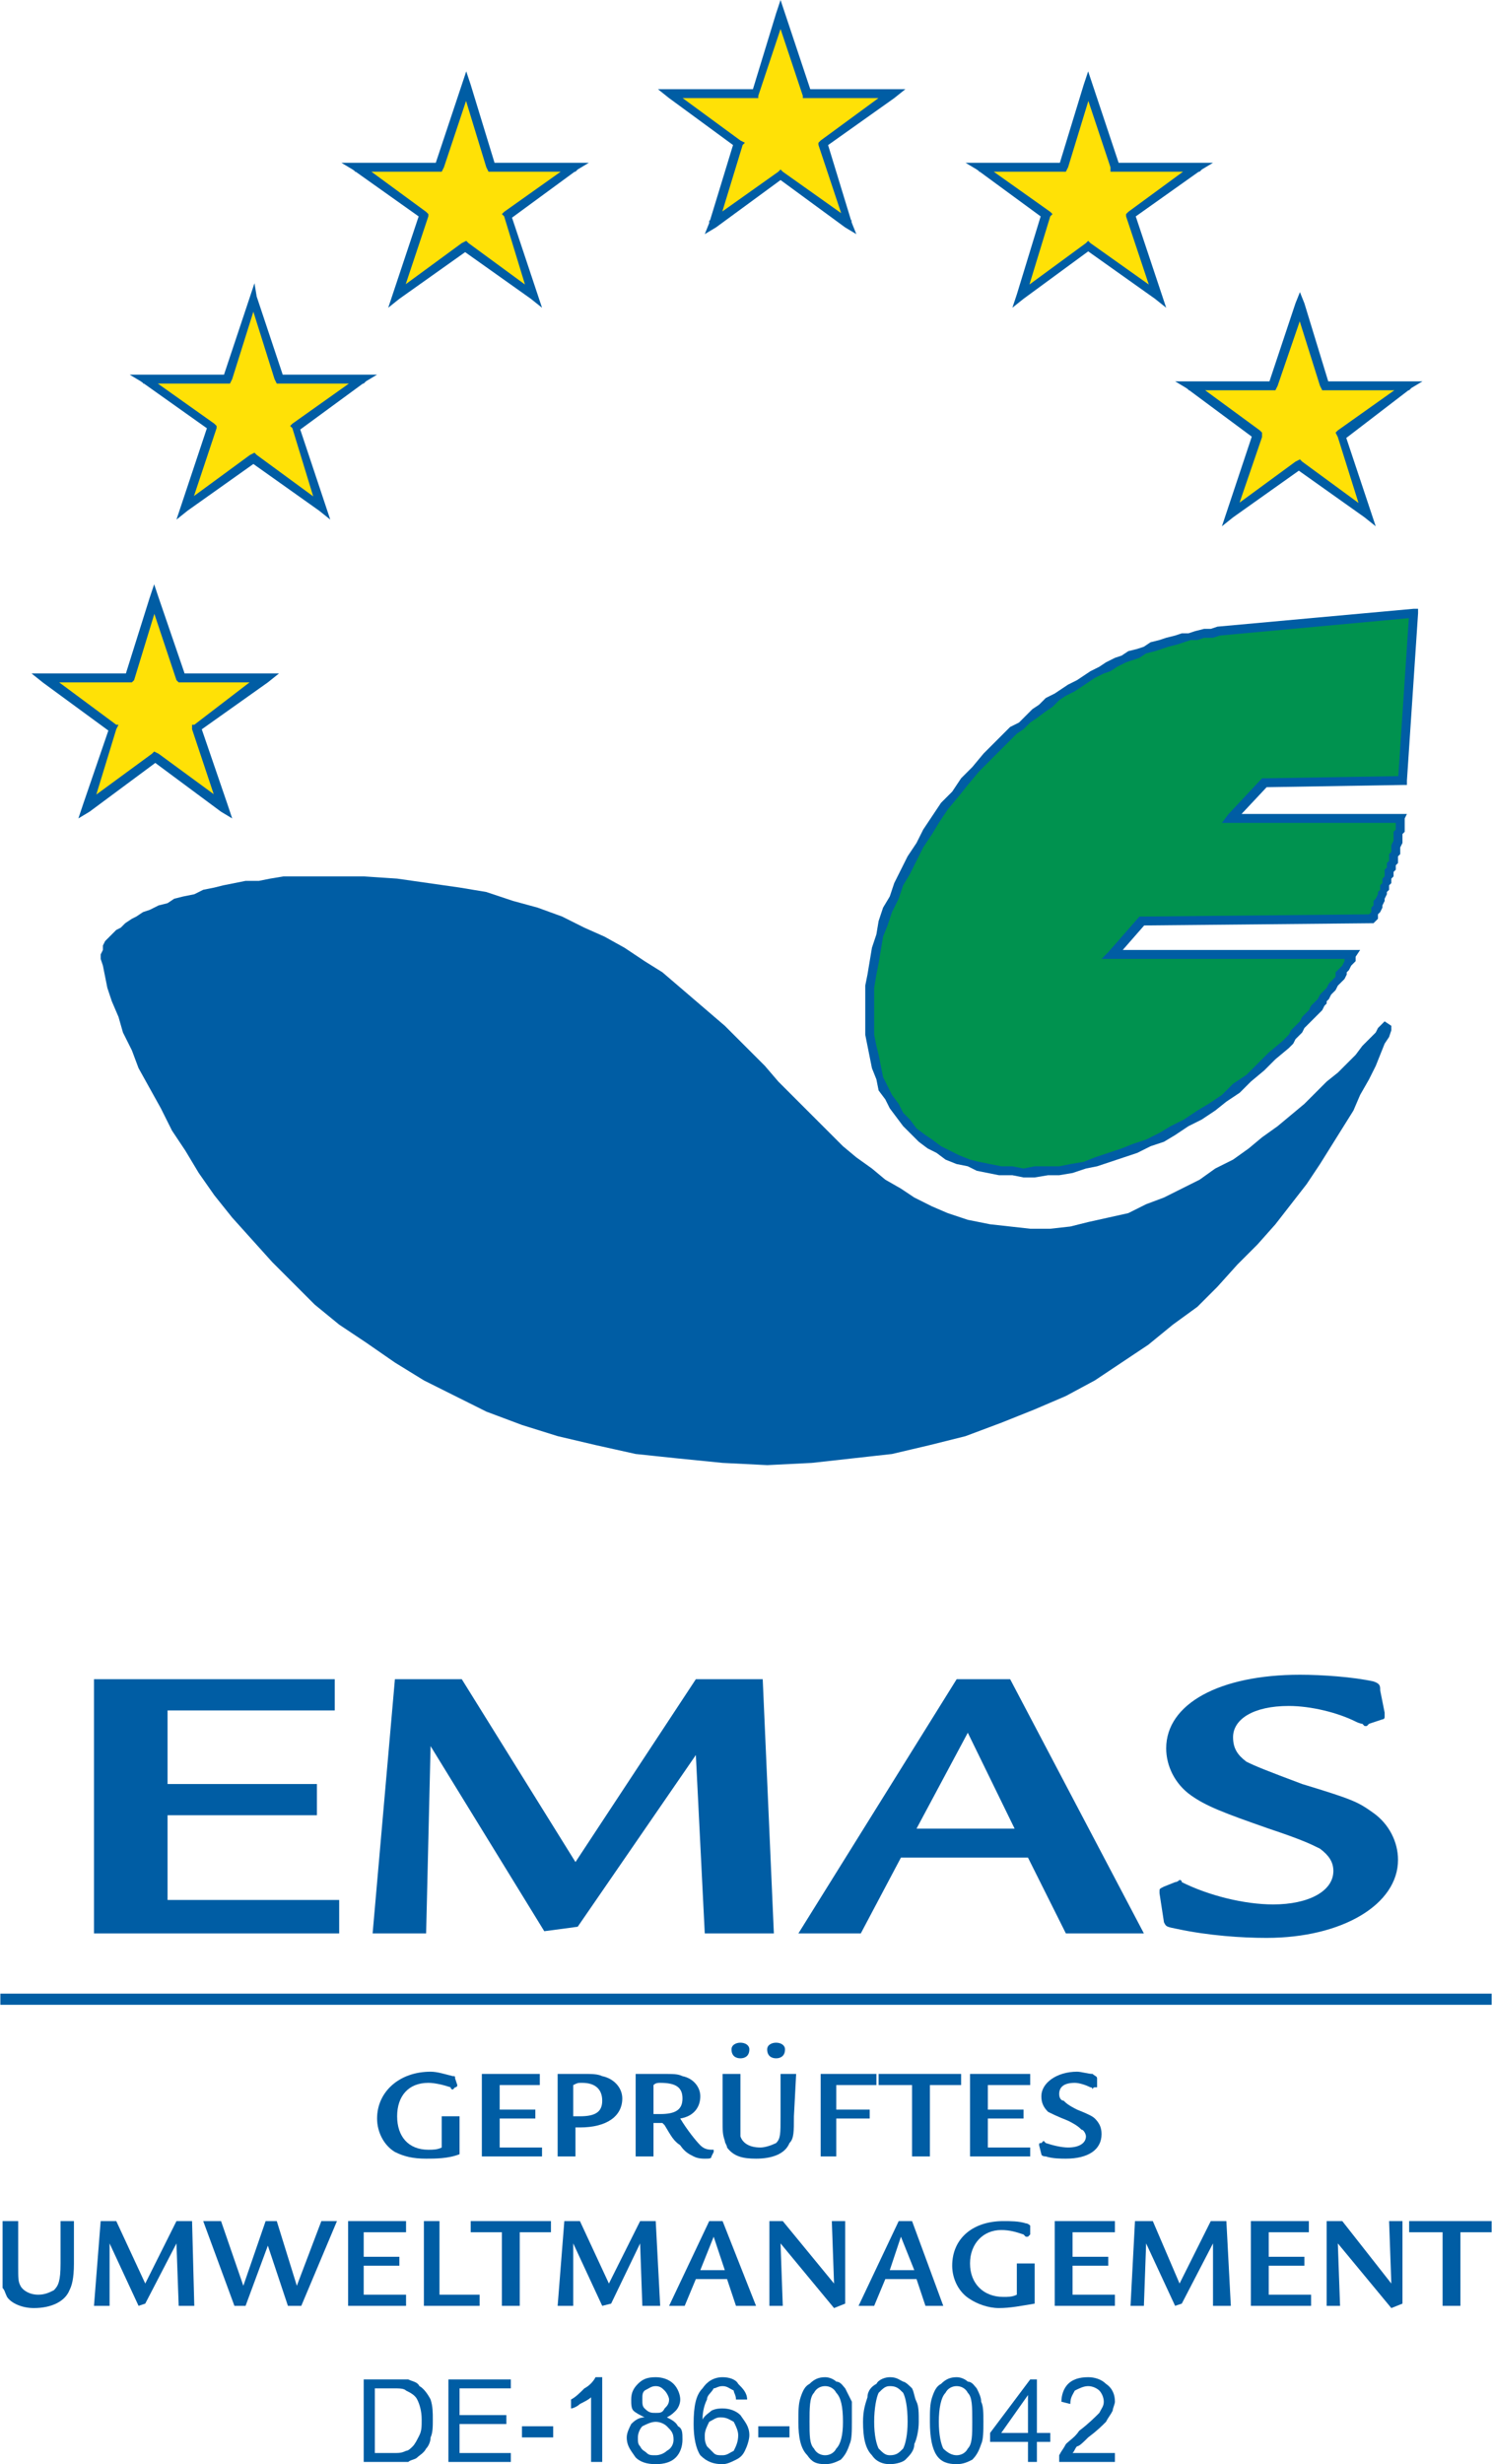 <?xml version="1.0" encoding="UTF-8"?>
<!-- Creator: CorelDRAW X8 -->
<svg xmlns="http://www.w3.org/2000/svg" xmlns:xlink="http://www.w3.org/1999/xlink" xml:space="preserve" width="42.99mm" height="70.973mm" version="1.1" style="shape-rendering:geometricPrecision; text-rendering:geometricPrecision; image-rendering:optimizeQuality; fill-rule:evenodd; clip-rule:evenodd" viewBox="0 0 669 1105">
 <defs>
  <style type="text/css">
   <![CDATA[
    .fil1 {fill:#005DA4}
    .fil2 {fill:#FFE106;fill-rule:nonzero}
    .fil3 {fill:#00924F;fill-rule:nonzero}
    .fil0 {fill:#005DA4;fill-rule:nonzero}
   ]]>
  </style>
 </defs>
 <g id="Ebene_x0020_1">
  <g id="_2557226802576">
   <path class="fil0" d="M33 996l-6 0 0 19c0,8 -1,10 -3,12 -2,1 -4,2 -7,2 -4,0 -7,-2 -8,-4 -1,-2 -1,-3 -1,-9l0 -20 -7 0 0 21c0,5 0,7 0,9 1,1 1,2 2,4 2,3 7,5 12,5 8,0 14,-3 16,-8 1,-2 2,-5 2,-12l0 -19 0 0z"></path>
   <polygon class="fil0" points="87,1034 86,996 79,996 65,1024 52,996 45,996 42,1034 49,1034 49,1006 62,1034 65,1033 79,1006 80,1034 87,1034 "></polygon>
   <polygon class="fil0" points="151,996 144,996 133,1025 124,996 119,996 109,1025 99,996 91,996 105,1034 110,1034 120,1007 129,1034 135,1034 151,996 "></polygon>
   <polygon class="fil0" points="182,1034 182,1029 163,1029 163,1016 179,1016 179,1012 163,1012 163,1001 182,1001 182,996 156,996 156,1034 182,1034 "></polygon>
   <polygon class="fil0" points="215,1034 215,1029 197,1029 197,996 190,996 190,1034 215,1034 "></polygon>
   <polygon class="fil0" points="247,1001 247,996 211,996 211,1001 225,1001 225,1034 233,1034 233,1001 247,1001 "></polygon>
   <polygon class="fil0" points="296,1034 294,996 287,996 273,1024 260,996 253,996 250,1034 257,1034 257,1006 270,1034 274,1033 287,1006 288,1034 296,1034 "></polygon>
   <path class="fil1" d="M325 1018l-11 0 6 -15 5 15 0 0zm14 16l-15 -38 -6 0 -18 38 7 0 5 -12 14 0 4 12 9 0 0 0z"></path>
   <polygon class="fil0" points="379,996 373,996 374,1024 351,996 345,996 345,1034 351,1034 350,1006 374,1035 379,1033 379,996 "></polygon>
   <path class="fil1" d="M410 1018l-11 0 5 -15 6 15 0 0zm13 16l-14 -38 -6 0 -18 38 7 0 5 -12 14 0 4 12 8 0 0 0z"></path>
   <path class="fil0" d="M464 1033l0 -18 -8 0 0 14c-2,1 -4,1 -6,1 -9,0 -15,-6 -15,-15 0,-9 6,-15 14,-15 4,0 7,1 10,2 1,1 1,1 1,1 0,0 0,0 1,0 0,0 0,0 0,0l1 -1c0,0 0,0 0,0l0 -1 0 -3c0,0 -1,-1 -2,-1 -3,-1 -7,-1 -10,-1 -14,0 -23,8 -23,20 0,6 3,12 8,15 3,2 8,4 13,4 5,0 10,-1 16,-2l0 0z"></path>
   <polygon class="fil0" points="500,1034 500,1029 481,1029 481,1016 497,1016 497,1012 481,1012 481,1001 500,1001 500,996 473,996 473,1034 500,1034 "></polygon>
   <polygon class="fil0" points="552,1034 550,996 543,996 529,1024 517,996 509,996 507,1034 513,1034 514,1006 527,1034 530,1033 544,1006 544,1034 552,1034 "></polygon>
   <polygon class="fil0" points="588,1034 588,1029 569,1029 569,1016 585,1016 585,1012 569,1012 569,1001 587,1001 587,996 561,996 561,1034 588,1034 "></polygon>
   <polygon class="fil0" points="629,996 623,996 624,1024 602,996 595,996 595,1034 601,1034 600,1006 624,1035 629,1033 629,996 "></polygon>
   <polygon class="fil0" points="669,1001 669,996 632,996 632,1001 647,1001 647,1034 655,1034 655,1001 669,1001 "></polygon>
   <path class="fil0" d="M206 966l0 -17 -8 0 0 14c-2,1 -4,1 -6,1 -9,0 -14,-6 -14,-15 0,-9 5,-15 14,-15 3,0 7,1 10,2 0,1 1,1 1,1 0,0 0,0 0,0 0,0 0,0 0,0l1 -1c0,0 1,0 1,-1l0 0 -1 -3c0,-1 0,-1 -1,-1 -4,-1 -7,-2 -10,-2 -14,0 -24,9 -24,21 0,6 3,12 8,15 4,2 8,3 14,3 4,0 10,0 15,-2l0 0z"></path>
   <polygon class="fil0" points="243,967 243,963 224,963 224,950 240,950 240,946 224,946 224,935 242,935 242,930 216,930 216,967 243,967 "></polygon>
   <path class="fil1" d="M270 942c0,5 -3,7 -10,7 -1,0 -1,0 -3,0l0 -14c2,-1 2,-1 4,-1 6,0 9,3 9,8l0 0zm9 -1c0,-5 -4,-9 -9,-10 -2,-1 -5,-1 -8,-1 -1,0 -1,0 -1,0l-4 0 -4 0 -3 0 0 37 8 0 0 -13c1,0 1,0 2,0 12,0 19,-5 19,-13l0 0z"></path>
   <path class="fil1" d="M306 941c0,5 -3,7 -10,7 -1,0 -2,0 -3,0l0 -13c1,-1 2,-1 3,-1 7,0 10,2 10,7l0 0zm14 24l0 -1c-2,0 -4,0 -6,-2 -2,-2 -6,-7 -9,-12 6,-1 9,-5 9,-10 0,-4 -3,-8 -8,-9 -2,-1 -4,-1 -9,-1 -1,0 -2,0 -5,0 -3,0 -4,0 -7,0l0 37 8 0 0 -15c1,0 1,0 1,0 1,0 2,0 3,0l1 1c3,5 4,7 7,9 2,3 4,4 6,5 2,1 4,1 5,1 2,0 3,0 3,-1l1 -2 0 0z"></path>
   <path class="fil1" d="M357 930l-7 0 0 19c0,8 0,10 -2,12 -2,1 -5,2 -7,2 -5,0 -8,-2 -9,-5 0,-1 0,-2 0,-8l0 -20 -8 0 0 20c0,6 0,7 1,10 0,1 1,2 1,3 3,4 7,5 13,5 7,0 13,-2 15,-7 2,-2 2,-5 2,-12l1 -19 0 0zm-21 -11c0,-2 -2,-3 -4,-3 -2,0 -4,1 -4,3 0,3 2,4 4,4 2,0 4,-1 4,-4l0 0zm16 0c0,-2 -2,-3 -4,-3 -2,0 -4,1 -4,3 0,3 2,4 4,4 2,0 4,-1 4,-4l0 0z"></path>
   <polygon class="fil0" points="393,935 393,930 368,930 368,967 375,967 375,950 390,950 390,946 375,946 375,935 393,935 "></polygon>
   <polygon class="fil0" points="431,935 431,930 394,930 394,935 409,935 409,967 417,967 417,935 431,935 "></polygon>
   <polygon class="fil0" points="462,967 462,963 443,963 443,950 459,950 459,946 443,946 443,935 462,935 462,930 435,930 435,967 462,967 "></polygon>
   <path class="fil1" d="M494 957c0,-3 -1,-5 -3,-7 -1,-1 -3,-2 -8,-4 -4,-2 -5,-3 -6,-4 -1,0 -2,-1 -2,-3 0,-3 2,-5 7,-5 2,0 5,1 7,2 1,0 1,1 1,1 0,0 0,-1 1,-1l1 0c0,0 0,-1 0,-1 0,0 0,0 0,0l0 -3c0,-1 -1,-1 -2,-2 -2,0 -5,-1 -7,-1 -9,0 -16,5 -16,11 0,3 1,5 3,7 2,1 4,2 9,4 4,2 5,3 6,4 1,0 2,2 2,3 0,3 -3,5 -8,5 -3,0 -7,-1 -10,-2 -1,-1 -1,-1 -1,-1 0,0 0,0 0,1l0 -1 -1 1c-1,0 -1,0 -1,1 0,0 0,0 0,0l1 4c0,0 0,1 2,1 3,1 7,1 9,1 10,0 16,-4 16,-11l0 0z"></path>
   <g>
    <polygon class="fil0" points="669,899 0,899 0,894 669,894 "></polygon>
   </g>
   <polygon class="fil0" points="152,867 152,852 75,852 75,814 142,814 142,800 75,800 75,767 150,767 150,753 42,753 42,867 152,867 "></polygon>
   <polygon class="fil0" points="347,867 342,753 312,753 258,835 207,753 177,753 167,867 191,867 193,783 244,866 259,864 312,787 316,867 347,867 "></polygon>
   <path class="fil1" d="M455 820l-44 0 23 -43 21 43 0 0zm58 47l-60 -114 -24 0 -71 114 28 0 18 -34 57 0 17 34 35 0 0 0z"></path>
   <path class="fil0" d="M627 834c0,-8 -4,-16 -11,-21 -7,-5 -9,-6 -32,-13 -16,-6 -21,-8 -25,-10 -4,-3 -6,-6 -6,-11 0,-8 9,-14 25,-14 10,0 22,3 30,7 2,1 3,1 3,1 1,1 1,1 1,1l1 0c0,0 0,0 0,0 0,0 1,-1 1,-1l6 -2c1,0 1,-1 1,-1 0,0 0,-1 0,-2l-2 -10c0,-2 0,-3 -3,-4 -9,-2 -23,-3 -33,-3 -36,0 -60,13 -60,33 0,8 4,16 11,21 7,5 15,8 35,15 15,5 19,7 23,9 4,3 6,6 6,10 0,9 -11,15 -27,15 -13,0 -29,-4 -41,-10 0,-1 -1,-1 -1,-1 0,0 -1,1 -2,1l-5 2c-2,1 -2,1 -2,2 0,0 0,1 0,1l2 13c1,2 1,2 6,3 14,3 29,4 40,4 34,0 59,-15 59,-35l0 0z"></path>
   <polygon class="fil2" points="381,100 350,78 320,100 331,64 301,42 338,42 350,7 362,42 399,42 369,64 381,100 "></polygon>
   <g>
    <path class="fil0" d="M351 77l31 22 -3 3 -30 -22 0 -3 2 0zm-2 0l1 -1 1 1 -2 0zm-31 22l31 -22 2 3 -30 22 -3 -2 0 -1zm3 3l-5 3 2 -5 3 2zm12 -37l-11 36 -4 -1 11 -36 3 -1 1 2zm-1 -2l2 1 -1 1 -1 -2zm-30 -22l30 22 -2 3 -30 -22 1 -4 1 1zm-2 3l-5 -4 6 0 -1 4zm38 0l-37 0 0 -4 37 0 2 3 -2 1zm2 -1l0 1 -2 0 2 -1zm12 -36l-12 36 -3 -1 11 -36 4 0 0 1zm-4 -1l2 -6 2 6 -4 0zm12 37l-12 -36 4 -1 12 36 -2 2 -2 -1zm2 1l-2 0 0 -1 2 1zm37 0l-37 0 0 -4 37 0 2 4 -2 0zm0 -4l7 0 -5 4 -2 -4zm-31 23l30 -22 3 3 -31 22 -3 -1 1 -2zm-1 2l0 -1 1 -1 -1 2zm12 36l-12 -36 4 -1 11 36 -3 2 0 -1zm3 -1l2 5 -5 -3 3 -2zm-1 0l0 0 0 0 0 0 -2 2 2 -2zm1 0l2 5 -5 -3 3 -2z"></path>
   </g>
   <polygon class="fil2" points="239,133 209,110 178,133 190,97 159,75 197,75 209,39 220,75 258,75 227,97 239,133 "></polygon>
   <g>
    <path class="fil0" d="M210 109l30 22 -2 3 -31 -22 0 -3 3 0zm-3 0l2 -1 1 1 -3 0zm-30 22l30 -22 3 3 -31 22 -3 -2 1 -1zm2 3l-5 4 2 -6 3 2zm13 -37l-12 36 -4 -1 12 -36 3 -1 1 2zm-1 -2l1 1 0 1 -1 -2zm-30 -22l30 22 -2 3 -31 -22 1 -3 2 0zm-3 3l-5 -3 6 0 -1 3zm39 1l-38 0 0 -4 38 0 2 2 -2 2zm2 -2l-1 2 -1 0 2 -2zm12 -36l-12 36 -4 -1 12 -36 4 0 0 1zm-4 -1l2 -6 2 6 -4 0zm11 37l-11 -36 4 -1 11 36 -2 3 -2 -2zm2 2l-1 0 -1 -2 2 2zm38 0l-38 0 0 -4 38 0 1 3 -1 1zm0 -4l6 0 -5 3 -1 -3zm-32 22l31 -22 2 3 -30 22 -3 -1 0 -2zm0 2l-1 -1 1 -1 0 2zm11 36l-11 -36 3 -1 12 36 -3 2 -1 -1zm4 -1l2 6 -5 -4 3 -2zm-2 1l0 0 0 0 0 0 -1 1 1 -1zm2 -1l2 6 -5 -4 3 -2z"></path>
   </g>
   <path class="fil0" d="M47 429c5,33 75,226 297,226 211,0 278,-196 278,-196 0,0 -98,124 -197,87 -85,-32 -98,-143 -262,-151 -68,-4 -118,19 -116,34l0 0z"></path>
   <g>
    <path class="fil0" d="M344 653l0 4 0 0 -20 -1 -20 -2 -19 -2 -18 -4 -17 -4 -16 -5 -16 -6 -14 -7 -14 -7 -13 -8 -13 -9 -12 -8 -11 -9 -10 -10 -9 -9 -9 -10 -9 -10 -8 -10 -7 -10 -6 -10 -6 -9 -5 -10 -5 -9 -5 -9 -3 -8 -4 -8 -2 -7 -3 -7 -2 -6 -1 -5 -1 -5 -1 -3 4 -1 1 4 1 4 1 5 2 6 2 7 3 7 3 7 4 9 4 8 5 9 5 10 6 9 7 10 7 10 7 9 9 10 8 10 10 9 10 9 11 9 12 9 12 8 13 8 14 7 14 7 15 6 16 5 17 4 18 4 19 2 19 2 20 1 0 0zm280 -192l-3 -3 3 2 0 1 0 1 -1 3 -2 3 -2 5 -2 5 -3 6 -4 7 -3 7 -5 8 -5 8 -5 8 -6 9 -7 9 -7 9 -8 9 -9 9 -9 10 -9 9 -11 8 -11 9 -12 8 -12 8 -13 7 -14 6 -15 6 -16 6 -16 4 -17 4 -18 2 -18 2 -20 1 0 -4 19 -1 19 -2 17 -2 17 -4 16 -4 16 -5 14 -6 14 -7 13 -7 12 -7 12 -8 11 -9 10 -8 10 -9 9 -9 8 -9 8 -9 7 -10 6 -8 6 -9 6 -8 5 -8 4 -8 4 -7 3 -7 3 -6 2 -5 2 -4 2 -4 1 -2 0 -2 1 0 3 2zm-200 86l1 -3 0 0 9 3 10 2 9 1 9 1 9 0 9 -1 8 -2 9 -2 9 -2 8 -4 8 -3 8 -4 8 -4 7 -5 8 -4 7 -5 6 -5 7 -5 6 -5 6 -5 5 -5 5 -5 5 -4 4 -4 4 -4 3 -4 3 -3 3 -3 1 -2 2 -2 1 -1 0 0 3 3 0 0 -1 1 -1 2 -2 2 -3 3 -3 3 -3 3 -4 4 -4 5 -5 4 -5 5 -6 5 -5 5 -7 5 -6 5 -7 5 -7 5 -8 5 -7 4 -8 5 -8 4 -9 3 -8 3 -9 3 -9 2 -9 2 -9 1 -9 0 -10 -1 -9 -1 -10 -2 -9 -4 0 0zm-261 -150l0 -4 0 0 15 1 14 2 14 2 12 2 12 4 11 3 11 4 10 5 9 4 9 5 9 6 8 5 7 6 7 6 7 6 7 6 6 6 6 6 6 6 6 7 6 6 6 6 6 6 5 5 6 6 6 5 7 5 6 5 7 4 6 4 8 4 7 3 -1 3 -8 -3 -7 -4 -8 -4 -6 -4 -7 -5 -6 -5 -6 -5 -6 -6 -6 -6 -6 -5 -6 -7 -6 -6 -6 -6 -6 -6 -6 -6 -6 -6 -6 -6 -7 -6 -7 -6 -8 -6 -8 -5 -8 -5 -9 -5 -9 -5 -10 -4 -10 -4 -11 -3 -12 -4 -12 -2 -13 -2 -14 -2 -15 -1 0 0zm-114 32l-4 1 0 0 0 -2 1 -2 0 -2 1 -2 1 -1 2 -2 2 -2 2 -1 2 -2 3 -2 2 -1 3 -2 3 -1 4 -2 4 -1 3 -2 4 -1 5 -1 4 -2 5 -1 4 -1 5 -1 5 -1 6 0 5 -1 6 -1 6 0 5 0 6 0 6 0 7 0 6 0 0 4 -6 0 -7 0 -6 0 -5 0 -6 0 -6 1 -5 0 -6 1 -5 0 -5 1 -5 1 -4 1 -5 1 -4 2 -4 1 -4 1 -4 1 -4 2 -3 1 -3 2 -3 1 -2 2 -3 1 -2 2 -2 1 -1 2 -1 1 -1 2 -1 1 0 1 -1 1 0 1 0 0zm-2 0l0 0 0 0 0 0 2 0 -2 0z"></path>
   </g>
   <polygon class="fil2" points="100,362 69,340 39,362 50,326 20,304 58,304 69,268 81,304 119,304 88,326 100,362 "></polygon>
   <g>
    <path class="fil0" d="M71 338l30 22 -2 4 -31 -23 0 -3 3 0zm-3 0l1 -1 2 1 -3 0zm-30 22l30 -22 3 3 -31 23 -3 -3 1 -1zm2 4l-5 3 2 -6 3 3zm12 -37l-11 36 -4 -2 12 -35 3 -1 0 2zm0 -2l1 0 -1 2 0 -2zm-31 -23l31 23 -3 3 -30 -22 1 -4 1 0zm-2 4l-5 -4 6 0 -1 4zm39 0l-38 0 0 -4 38 0 2 3 -2 1zm2 -1l-1 1 -1 0 2 -1zm11 -36l-11 36 -4 -2 11 -35 4 0 0 1zm-4 -1l2 -6 2 6 -4 0zm12 37l-12 -36 4 -1 12 35 -2 3 -2 -1zm2 1l-1 0 -1 -1 2 1zm38 0l-38 0 0 -4 38 0 1 4 -1 0zm0 -4l6 0 -5 4 -1 -4zm-32 23l30 -23 3 4 -31 22 -3 -1 1 -2zm-1 2l0 -2 1 0 -1 2zm12 36l-12 -36 4 -1 12 35 -3 3 -1 -1zm4 -2l2 6 -5 -3 3 -3zm-2 1l0 0 0 0 0 0 -1 2 1 -2zm2 -1l2 6 -5 -3 3 -3z"></path>
   </g>
   <polygon class="fil2" points="613,231 583,209 552,231 564,195 533,173 571,173 583,137 594,173 632,173 602,195 613,231 "></polygon>
   <g>
    <path class="fil0" d="M584 207l30 22 -2 3 -31 -22 0 -3 3 0zm-3 0l2 -1 1 1 -3 0zm-30 22l30 -22 3 3 -31 22 -3 -2 1 -1zm2 3l-5 4 2 -6 3 2zm13 -36l-12 35 -4 -1 12 -36 3 -1 1 3zm-1 -3l1 1 0 2 -1 -3zm-30 -22l30 22 -2 4 -31 -23 1 -3 2 0zm-3 3l-5 -3 6 0 -1 3zm39 1l-38 0 0 -4 38 0 2 2 -2 2zm2 -2l-1 2 -1 0 2 -2zm12 -35l-12 35 -4 -1 12 -36 4 0 0 2zm-4 -2l2 -5 2 5 -4 0zm11 37l-11 -35 4 -2 11 36 -2 3 -2 -2zm2 2l-1 0 -1 -2 2 2zm38 0l-38 0 0 -4 38 0 1 3 -1 1zm0 -4l6 0 -5 3 -1 -3zm-32 22l31 -22 2 3 -30 23 -3 -1 0 -3zm0 3l-1 -2 1 -1 0 3zm11 35l-11 -35 3 -2 12 36 -3 2 -1 -1zm4 -1l2 6 -5 -4 3 -2zm-2 1l0 0 0 0 0 0 -1 1 1 -1zm2 -1l2 6 -5 -4 3 -2z"></path>
   </g>
   <polygon class="fil2" points="144,228 114,206 83,228 95,192 64,170 102,170 114,134 125,170 163,170 132,192 144,228 "></polygon>
   <g>
    <path class="fil0" d="M115 204l30 22 -2 3 -31 -22 0 -3 3 0zm-3 0l2 -1 1 1 -3 0zm-30 22l30 -22 3 3 -31 22 -3 -2 1 -1zm2 3l-5 4 2 -6 3 2zm13 -37l-12 36 -4 -1 12 -36 3 -1 1 2zm-1 -2l1 1 0 1 -1 -2zm-31 -22l31 22 -2 3 -31 -22 1 -3 1 0zm-2 3l-5 -3 6 0 -1 3zm39 1l-38 0 0 -4 38 0 2 2 -2 2zm2 -2l-1 2 -1 0 2 -2zm11 -35l-11 35 -4 -1 12 -36 3 0 0 2zm-3 -2l2 -6 1 6 -3 0zm11 37l-11 -35 3 -2 12 36 -2 3 -2 -2zm2 2l-1 0 -1 -2 2 2zm38 0l-38 0 0 -4 38 0 1 3 -1 1zm0 -4l6 0 -5 3 -1 -3zm-32 22l31 -22 2 3 -30 22 -3 -1 0 -2zm0 2l-1 -1 1 -1 0 2zm11 36l-11 -36 3 -1 12 36 -3 2 -1 -1zm4 -1l2 6 -5 -4 3 -2zm-2 1l0 0 0 0 0 0 -1 1 1 -1zm2 -1l2 6 -5 -4 3 -2z"></path>
   </g>
   <polygon class="fil2" points="519,133 488,110 458,133 469,97 439,75 477,75 488,39 500,75 538,75 507,97 519,133 "></polygon>
   <g>
    <path class="fil0" d="M489 109l31 22 -2 3 -31 -22 0 -3 2 0zm-2 0l1 -1 1 1 -2 0zm-30 22l30 -22 2 3 -30 22 -3 -2 1 -1zm2 3l-5 4 2 -6 3 2zm12 -37l-11 36 -4 -1 11 -36 4 -1 0 2zm0 -2l1 1 -1 1 0 -2zm-31 -22l31 22 -3 3 -30 -22 1 -3 1 0zm-2 3l-5 -3 6 0 -1 3zm39 1l-38 0 0 -4 38 0 2 2 -2 2zm2 -2l-1 2 -1 0 2 -2zm11 -36l-11 36 -4 -1 11 -36 4 0 0 1zm-4 -1l2 -6 2 6 -4 0zm12 37l-12 -36 4 -1 12 36 -2 3 -2 -2zm2 2l-2 0 0 -2 2 2zm38 0l-38 0 0 -4 38 0 1 3 -1 1zm0 -4l6 0 -5 3 -1 -3zm-32 22l30 -22 3 3 -31 22 -3 -1 1 -2zm-1 2l0 -1 1 -1 -1 2zm12 36l-12 -36 4 -1 12 36 -3 2 -1 -1zm4 -1l2 6 -5 -4 3 -2zm-2 1l0 0 0 0 0 0 -1 1 1 -1zm2 -1l2 6 -5 -4 3 -2z"></path>
   </g>
   <path class="fil3" d="M546 283l88 -8 -5 75 -61 1 -15 16 75 0c-1,14 -6,30 -13,45l-102 1 -14 15 108 0c-8,14 -19,28 -31,41 -55,56 -129,74 -166,38 -37,-36 -22,-111 33,-167 31,-33 70,-53 103,-57l0 0z"></path>
   <g>
    <path class="fil0" d="M634 277l-87 8 -1 -4 88 -8 2 2 -2 2zm0 -4l2 0 0 2 -2 -2zm-7 77l5 -75 4 0 -5 75 -2 2 -2 -2zm4 0l0 2 -2 0 2 -2zm-63 -1l61 -1 0 4 -61 1 -2 -4 2 0zm-2 0l1 0 1 0 -2 0zm-15 16l15 -16 3 3 -15 16 -1 1 -2 -4zm2 4l-5 0 3 -4 2 4zm75 0l-75 0 0 -4 75 0 2 2 -2 2zm0 -4l3 0 -1 2 -2 -2zm-13 49l0 -4 -2 2 1 -2 1 -1 0 -2 1 -1 0 -2 1 -1 1 -2 0 -1 1 -1 0 -2 1 -1 0 -2 1 -1 0 -2 0 -1 1 -1 0 -2 1 -1 0 -2 0 -1 1 -1 0 -2 0 -1 1 -2 0 -1 0 -1 0 -2 1 -1 0 -1 0 -2 0 -1 0 -2 4 1 0 1 0 2 0 1 0 2 -1 1 0 1 0 2 0 1 -1 2 0 1 0 2 -1 1 0 1 0 2 -1 1 0 2 -1 1 0 2 -1 1 0 2 -1 1 0 2 -1 1 0 1 -1 2 0 1 -1 2 0 1 -1 2 -1 1 0 2 -1 1 -2 1zm2 -1l-1 1 -1 0 2 -1zm-104 -2l102 -1 0 4 -102 1 -2 -4 2 0zm-2 0l1 0 1 0 -2 0zm-14 16l14 -16 3 3 -14 16 -1 0 -2 -3zm2 3l-5 0 3 -3 2 3zm108 0l-108 0 0 -4 108 0 1 3 -1 1zm0 -4l3 0 -2 3 -1 -3zm-29 44l-3 -3 0 0 1 -1 1 -1 1 -1 1 -2 1 -1 1 -1 1 -1 1 -1 1 -2 1 -1 1 -1 1 -1 1 -2 1 -1 1 -1 1 -1 1 -2 1 -1 1 -1 1 -1 1 -2 1 -1 1 -1 1 -1 0 -2 1 -1 1 -1 1 -1 1 -2 0 -1 1 -1 1 -2 3 2 0 2 -1 1 -1 1 -1 2 -1 1 0 1 -1 2 -1 1 -1 1 -1 1 -1 2 -1 1 -1 1 -1 2 -1 1 0 1 -1 1 -1 2 -1 1 -1 1 -1 1 -2 2 -1 1 -1 1 -1 1 -1 2 -1 1 -1 1 -1 1 -1 2 -1 1 -1 1 0 0zm-170 38l3 -2 0 0 4 3 3 2 4 3 4 2 4 2 5 2 4 1 5 1 5 1 5 0 5 1 5 -1 5 0 6 0 5 -1 6 -1 5 -2 6 -2 6 -2 5 -2 6 -2 6 -3 5 -3 6 -3 6 -4 5 -3 6 -4 5 -5 6 -4 5 -5 5 -5 6 -5 3 3 -6 5 -5 5 -6 5 -5 5 -6 4 -5 4 -6 4 -6 3 -6 4 -5 3 -6 2 -6 3 -6 2 -6 2 -6 2 -5 1 -6 2 -6 1 -5 0 -6 1 -5 0 -5 -1 -6 0 -5 -1 -5 -1 -4 -2 -5 -1 -5 -2 -4 -3 -4 -2 -4 -3 -4 -4 0 0zm33 -170l3 3 0 0 -5 5 -5 6 -4 5 -5 6 -4 6 -3 5 -4 6 -3 6 -3 6 -3 5 -2 6 -3 6 -2 6 -2 5 -1 6 -1 6 -1 5 -1 6 0 5 0 5 0 6 0 5 1 5 1 4 1 5 1 5 2 4 2 4 3 4 2 4 3 3 3 4 -3 2 -3 -3 -3 -4 -3 -4 -2 -4 -3 -4 -1 -5 -2 -5 -1 -5 -1 -5 -1 -5 0 -5 0 -6 0 -5 0 -6 1 -5 1 -6 1 -6 2 -6 1 -6 2 -6 3 -5 2 -6 3 -6 3 -6 4 -6 3 -6 4 -6 4 -6 5 -5 4 -6 5 -5 5 -6 0 0zm105 -57l1 4 0 0 -3 1 -4 0 -3 1 -3 0 -3 1 -3 1 -4 1 -3 1 -3 1 -4 1 -3 2 -3 1 -3 1 -4 2 -3 2 -3 1 -4 2 -3 2 -3 2 -3 2 -4 2 -3 2 -3 3 -3 2 -4 3 -3 2 -3 3 -3 2 -3 3 -3 3 -3 3 -3 3 -3 -3 3 -3 3 -3 3 -3 3 -3 4 -2 3 -3 3 -3 3 -2 3 -3 4 -2 3 -2 3 -2 4 -2 3 -2 3 -2 4 -2 3 -2 4 -2 3 -1 3 -2 4 -1 3 -1 3 -2 4 -1 3 -1 4 -1 3 -1 3 0 3 -1 4 -1 3 0 3 -1 0 0zm0 0l0 0 0 0 0 0zm0 2l0 0 0 0 0 0 0 -2 0 2zm0 -2l0 0 0 0 0 0z"></path>
   </g>
   <path class="fil0" d="M168 1100l8 0c3,0 4,0 6,-1 1,0 2,-1 3,-2 1,-1 2,-3 3,-5 1,-2 1,-4 1,-7 0,-4 -1,-7 -2,-9 -1,-2 -3,-3 -5,-4 -1,-1 -3,-1 -6,-1l-8 0 0 29zm-5 4l0 -37 13 0c3,0 5,0 7,0 2,1 4,1 5,3 2,1 4,4 5,6 1,3 1,6 1,9 0,3 0,6 -1,8 0,2 -1,4 -2,5 -1,2 -3,3 -4,4 -1,1 -3,1 -4,2 -2,0 -4,0 -6,0l-14 0z"></path>
   <polygon class="fil0" points="201,1104 201,1067 229,1067 229,1071 206,1071 206,1083 227,1083 227,1087 206,1087 206,1100 229,1100 229,1104 "></polygon>
   <polygon class="fil0" points="234,1093 248,1093 248,1088 234,1088 "></polygon>
   <path class="fil0" d="M270 1104l-5 0 0 -29c-1,1 -3,2 -5,3 -1,1 -3,2 -4,2l0 -4c2,-1 4,-3 6,-5 2,-1 4,-3 5,-5l3 0 0 38z"></path>
   <path class="fil0" d="M288 1076c0,2 0,3 1,4 2,2 3,2 5,2 2,0 3,0 4,-2 1,-1 2,-2 2,-4 0,-1 -1,-3 -2,-4 -1,-1 -2,-2 -4,-2 -2,0 -3,1 -5,2 -1,1 -1,2 -1,4zm-2 17c0,2 0,3 1,4 1,2 2,2 3,3 1,1 2,1 4,1 2,0 4,-1 5,-2 2,-1 3,-3 3,-5 0,-3 -1,-4 -3,-6 -1,-1 -3,-2 -5,-2 -2,0 -4,1 -6,2 -1,1 -2,3 -2,5zm3 -9c-2,-1 -4,-2 -5,-3 -1,-1 -1,-3 -1,-5 0,-3 1,-5 3,-7 2,-2 4,-3 8,-3 3,0 6,1 8,3 2,2 3,5 3,7 0,2 -1,4 -2,5 -1,1 -2,2 -4,3 2,1 4,2 5,4 2,1 2,3 2,6 0,3 -1,6 -3,8 -2,2 -5,3 -9,3 -4,0 -7,-1 -9,-3 -2,-3 -4,-5 -4,-9 0,-2 1,-4 2,-6 1,-1 3,-3 6,-3z"></path>
   <path class="fil0" d="M316 1092c0,2 0,3 1,5 1,1 2,2 3,3 1,1 2,1 4,1 2,0 3,-1 5,-2 1,-2 2,-4 2,-7 0,-2 -1,-4 -2,-6 -2,-1 -3,-2 -6,-2 -2,0 -3,1 -5,2 -1,2 -2,4 -2,6zm19 -16l-5 0c0,-2 -1,-3 -1,-4 -2,-1 -3,-2 -5,-2 -2,0 -3,1 -4,1 -1,2 -3,3 -3,5 -1,2 -2,5 -2,9 1,-2 3,-3 4,-4 2,-1 4,-1 5,-1 3,0 6,1 8,3 2,3 4,5 4,9 0,2 -1,5 -2,7 -1,2 -2,3 -4,4 -2,1 -4,2 -6,2 -4,0 -7,-1 -10,-4 -2,-3 -3,-8 -3,-14 0,-8 1,-13 4,-16 2,-3 5,-5 9,-5 3,0 6,1 7,3 2,2 4,4 4,7z"></path>
   <polygon class="fil0" points="340,1093 354,1093 354,1088 340,1088 "></polygon>
   <path class="fil0" d="M363 1086c0,6 0,10 2,12 1,2 3,3 5,3 2,0 4,-1 5,-3 2,-2 3,-6 3,-12 0,-7 -1,-11 -3,-13 -1,-2 -3,-3 -5,-3 -2,0 -4,1 -5,3 -2,2 -2,7 -2,13zm-5 0c0,-5 0,-8 1,-11 1,-3 2,-5 4,-6 2,-2 4,-3 7,-3 2,0 4,1 5,2 2,0 3,2 4,3 1,2 2,4 3,6 0,2 0,5 0,9 0,4 0,8 -1,10 -1,3 -2,5 -4,7 -2,1 -4,2 -7,2 -4,0 -6,-1 -8,-4 -3,-3 -4,-8 -4,-15z"></path>
   <path class="fil0" d="M392 1086c0,6 1,10 2,12 2,2 3,3 5,3 3,0 4,-1 6,-3 1,-2 2,-6 2,-12 0,-7 -1,-11 -2,-13 -2,-2 -3,-3 -6,-3 -2,0 -3,1 -5,3 -1,2 -2,7 -2,13zm-5 0c0,-5 1,-8 2,-11 0,-3 2,-5 4,-6 1,-2 4,-3 6,-3 3,0 4,1 6,2 1,0 3,2 4,3 1,2 1,4 2,6 1,2 1,5 1,9 0,4 -1,8 -2,10 0,3 -2,5 -4,7 -1,1 -4,2 -7,2 -3,0 -6,-1 -8,-4 -3,-3 -4,-8 -4,-15z"></path>
   <path class="fil0" d="M421 1086c0,6 1,10 2,12 2,2 4,3 6,3 2,0 4,-1 5,-3 2,-2 2,-6 2,-12 0,-7 0,-11 -2,-13 -1,-2 -3,-3 -5,-3 -2,0 -4,1 -5,3 -2,2 -3,7 -3,13zm-4 0c0,-5 0,-8 1,-11 1,-3 2,-5 4,-6 2,-2 4,-3 7,-3 2,0 4,1 5,2 2,0 3,2 4,3 1,2 2,4 2,6 1,2 1,5 1,9 0,4 0,8 -1,10 -1,3 -2,5 -4,7 -2,1 -4,2 -7,2 -4,0 -7,-1 -9,-4 -2,-3 -3,-8 -3,-15z"></path>
   <path class="fil0" d="M461 1091l0 -17 -12 17 12 0zm0 13l0 -9 -17 0 0 -4 18 -24 3 0 0 24 6 0 0 4 -6 0 0 9 -4 0z"></path>
   <path class="fil0" d="M500 1100l0 4 -25 0c0,-1 0,-2 0,-3 1,-2 2,-3 3,-5 2,-2 4,-3 6,-6 4,-3 7,-6 9,-8 1,-2 2,-3 2,-5 0,-2 -1,-4 -2,-5 -1,-1 -3,-2 -5,-2 -2,0 -4,1 -6,2 -1,2 -2,3 -2,6l-4 -1c0,-3 1,-6 3,-8 2,-2 5,-3 9,-3 3,0 6,1 8,3 3,2 4,5 4,8 0,1 -1,3 -1,4 -1,2 -2,3 -3,5 -2,2 -4,4 -8,7 -2,2 -4,4 -5,4 -1,1 -1,2 -2,3l19 0z"></path>
  </g>
 </g>
</svg>
